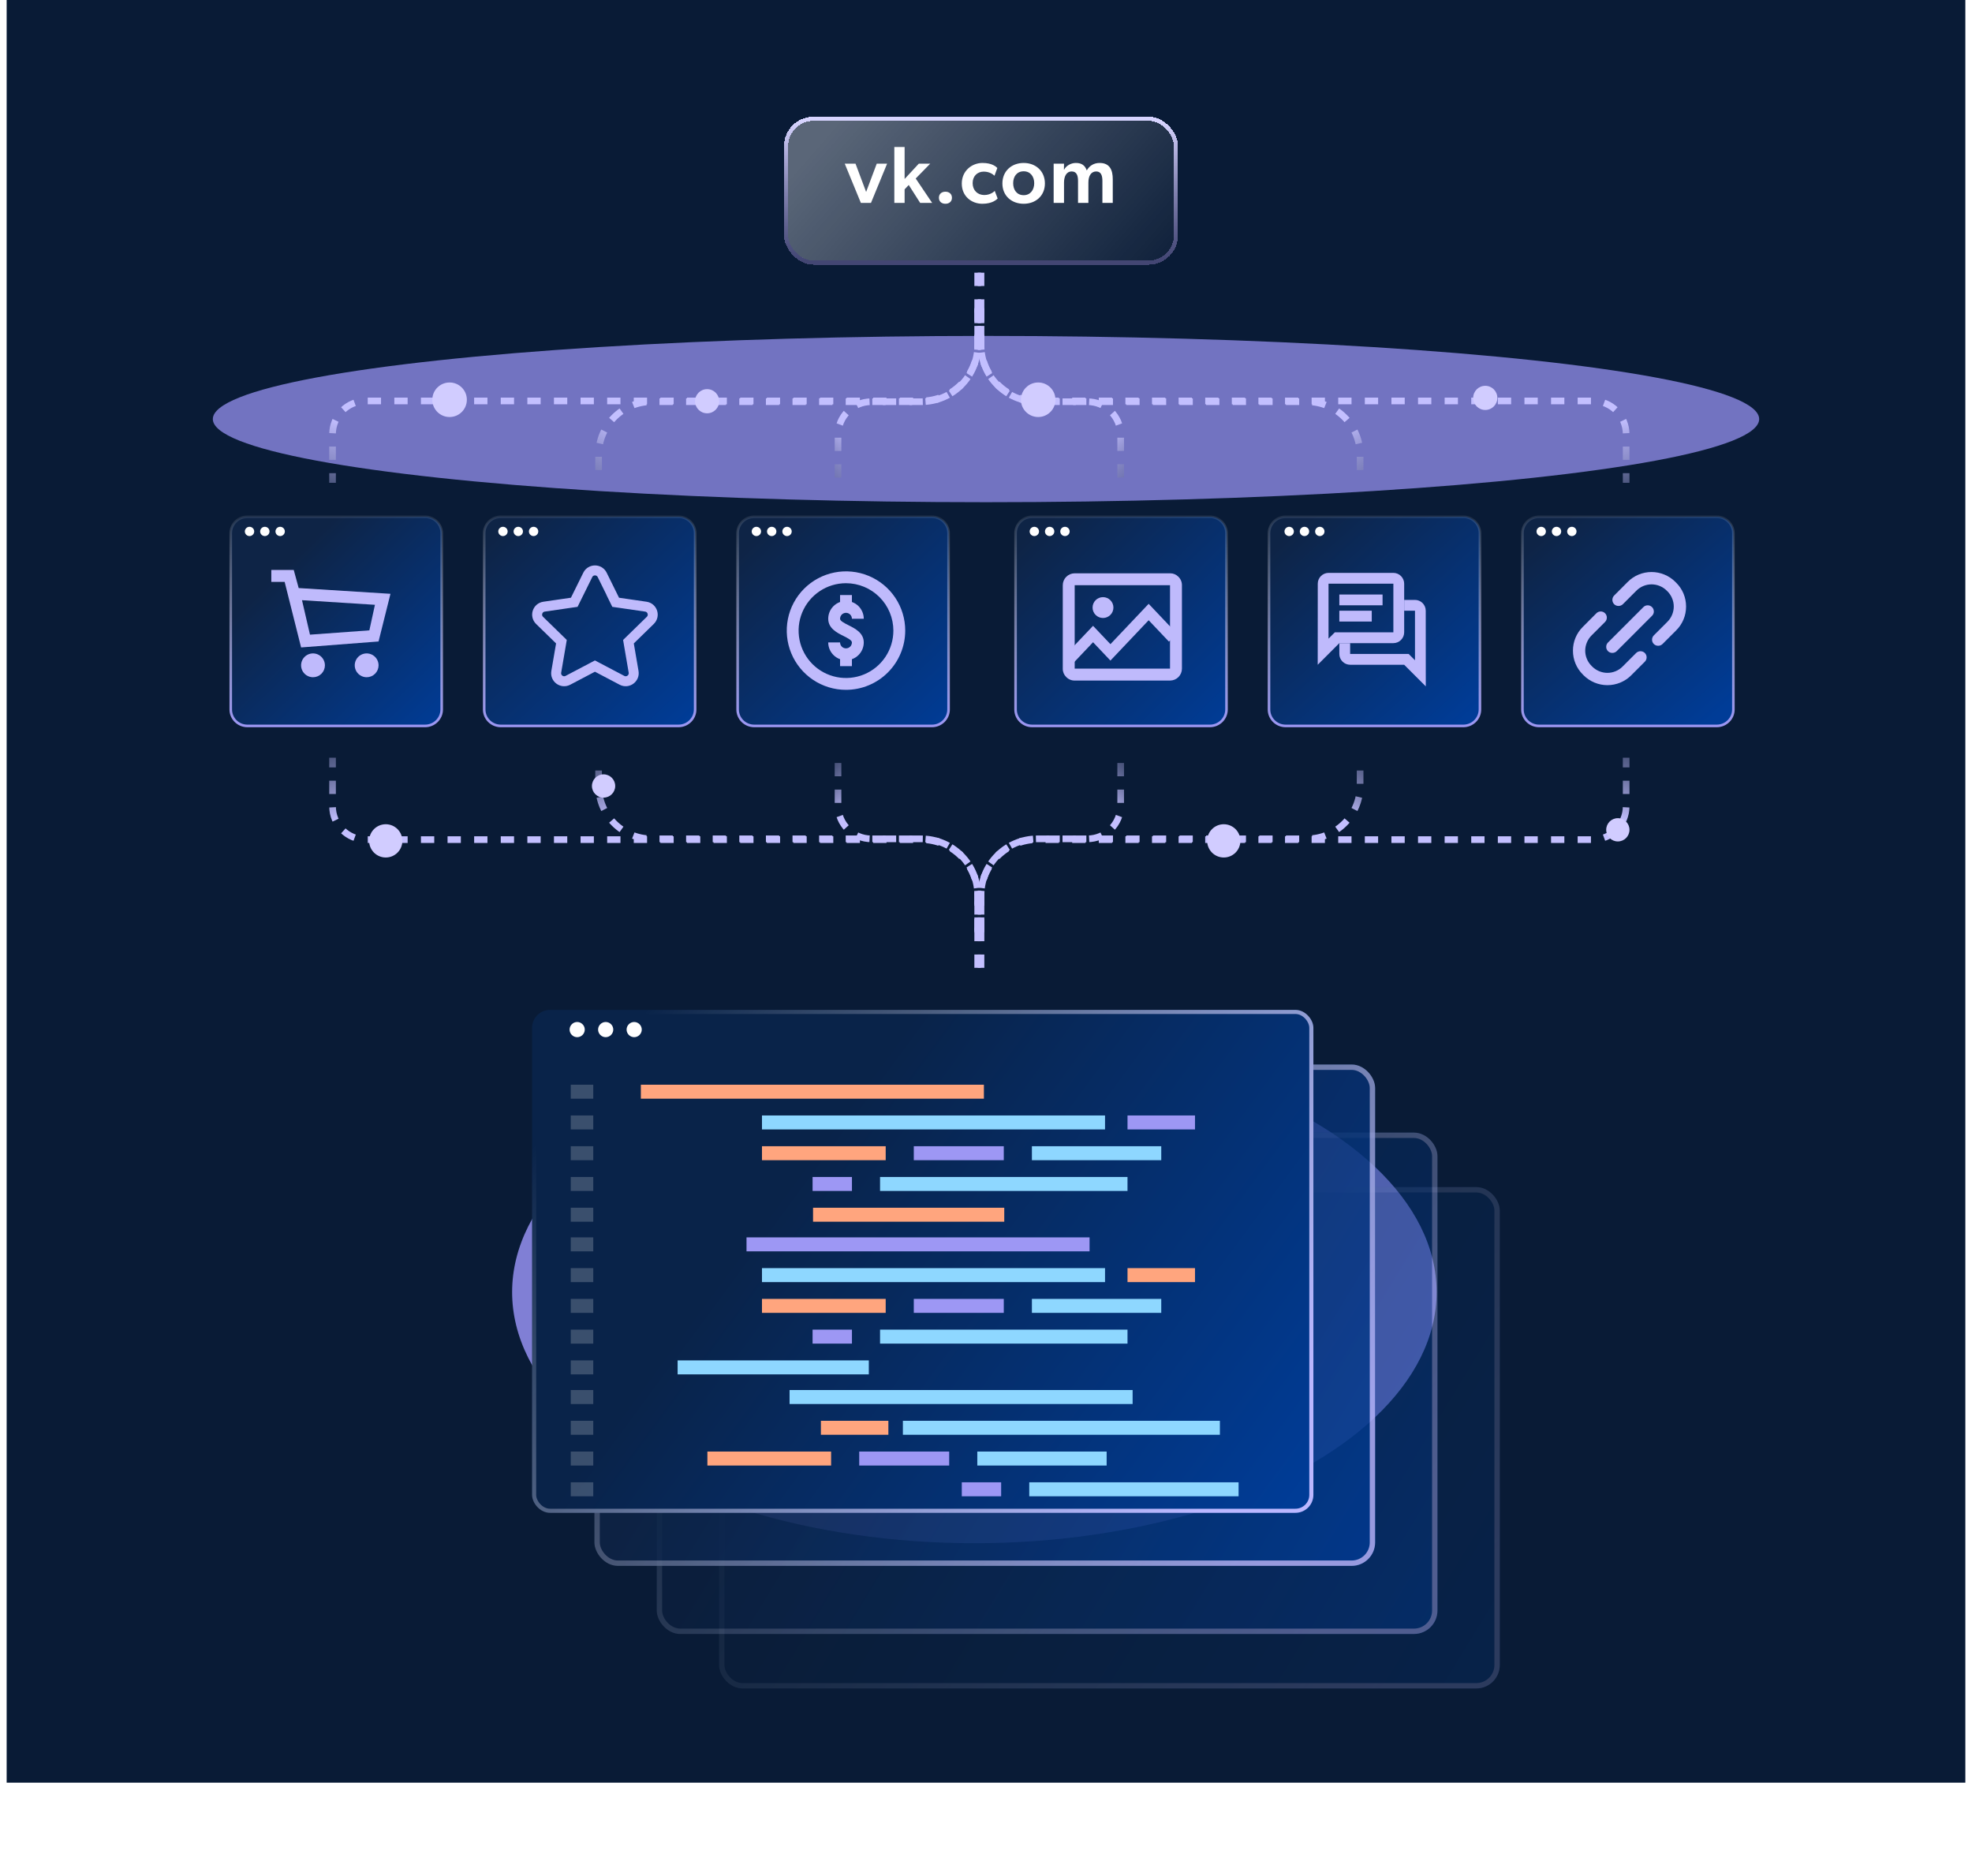 <svg width="593" height="564" viewBox="0 0 593 564" fill="none" xmlns="http://www.w3.org/2000/svg">
<rect x="2" width="589" height="536" fill="#091B36"/>
<g style="mix-blend-mode:screen" opacity="0.7" filter="url(#filter0_f_7223_27347)">
<ellipse cx="296.5" cy="126" rx="232.5" ry="25" fill="#9E98FC"/>
</g>
<path d="M74.381 155.389H127.831C130.591 155.389 132.823 157.606 132.823 160.334V213.319C132.823 216.048 130.591 218.265 127.831 218.265H74.381C71.621 218.265 69.389 216.048 69.389 213.319V160.334C69.389 157.606 71.621 155.389 74.381 155.389Z" fill="url(#paint0_linear_7223_27347)" stroke="url(#paint1_linear_7223_27347)" stroke-width="0.778"/>
<path d="M76.444 159.788C76.444 160.554 75.807 161.185 75.035 161.185C74.262 161.185 73.625 160.554 73.625 159.788C73.625 159.022 74.262 158.391 75.035 158.391C75.807 158.391 76.444 159.022 76.444 159.788Z" fill="white"/>
<path d="M81.046 159.788C81.046 160.554 80.409 161.185 79.636 161.185C78.864 161.185 78.227 160.554 78.227 159.788C78.227 159.022 78.864 158.391 79.636 158.391C80.428 158.391 81.046 159.022 81.046 159.788Z" fill="white"/>
<path d="M85.655 159.788C85.655 160.554 85.018 161.185 84.246 161.185C83.473 161.185 82.836 160.554 82.836 159.788C82.836 159.022 83.473 158.391 84.246 158.391C85.018 158.391 85.655 159.022 85.655 159.788Z" fill="white"/>
<path d="M94.122 203.626C93.414 203.626 92.721 203.415 92.132 203.022C91.542 202.628 91.083 202.068 90.812 201.414C90.541 200.759 90.47 200.038 90.608 199.343C90.746 198.648 91.088 198.01 91.589 197.509C92.09 197.007 92.728 196.666 93.423 196.528C94.118 196.39 94.839 196.461 95.494 196.732C96.148 197.003 96.708 197.462 97.102 198.052C97.496 198.641 97.706 199.334 97.706 200.042C97.706 200.993 97.328 201.904 96.656 202.576C95.984 203.248 95.073 203.626 94.122 203.626Z" fill="#BFBAFC"/>
<path d="M110.255 203.626C109.546 203.626 108.854 203.415 108.264 203.022C107.675 202.628 107.216 202.068 106.945 201.414C106.673 200.759 106.602 200.038 106.741 199.343C106.879 198.648 107.22 198.01 107.721 197.509C108.223 197.007 108.861 196.666 109.556 196.528C110.251 196.39 110.972 196.461 111.626 196.732C112.281 197.003 112.841 197.462 113.235 198.052C113.628 198.641 113.839 199.334 113.839 200.042C113.839 200.993 113.461 201.904 112.789 202.576C112.117 203.248 111.206 203.626 110.255 203.626Z" fill="#BFBAFC"/>
<path d="M90.544 194.667L85.596 174.958H81.586V171.375H88.333L89.815 176.811L117.419 178.542L113.836 192.875L90.544 194.667ZM90.813 180.462L93.214 190.825L111.071 189.53L112.748 181.847L90.813 180.462Z" fill="#BFBAFC"/>
<path d="M150.592 155.389H204.042C206.802 155.389 209.034 157.606 209.034 160.334V213.319C209.034 216.048 206.802 218.265 204.042 218.265H150.592C147.832 218.265 145.6 216.048 145.6 213.319V160.334C145.6 157.606 147.832 155.389 150.592 155.389Z" fill="url(#paint2_linear_7223_27347)" stroke="url(#paint3_linear_7223_27347)" stroke-width="0.778"/>
<g clip-path="url(#clip0_7223_27347)">
<path d="M184.773 180.38L185.123 181.09L185.903 181.2L194.213 182.41C196.193 182.7 196.983 185.13 195.553 186.53L189.543 192.39L188.983 192.94L189.113 193.72L190.533 202C190.873 203.97 188.793 205.48 187.033 204.55L179.603 200.64L178.903 200.27L178.203 200.64L170.773 204.55C169.003 205.48 166.933 203.98 167.273 202L168.693 193.72L168.823 192.94L168.263 192.39L162.253 186.53C160.823 185.13 161.613 182.7 163.593 182.41L171.903 181.2L172.683 181.09L173.033 180.38L176.753 172.85C177.633 171.06 180.203 171.06 181.083 172.85L184.803 180.38H184.773Z" stroke="#BFBAFC" stroke-width="3"/>
</g>
<path d="M152.655 159.788C152.655 160.554 152.018 161.185 151.245 161.185C150.473 161.185 149.836 160.554 149.836 159.788C149.836 159.022 150.473 158.391 151.245 158.391C152.018 158.391 152.655 159.022 152.655 159.788Z" fill="white"/>
<path d="M157.257 159.788C157.257 160.554 156.619 161.185 155.847 161.185C155.075 161.185 154.438 160.554 154.438 159.788C154.438 159.022 155.075 158.391 155.847 158.391C156.639 158.391 157.257 159.022 157.257 159.788Z" fill="white"/>
<path d="M161.866 159.788C161.866 160.554 161.229 161.185 160.456 161.185C159.684 161.185 159.047 160.554 159.047 159.788C159.047 159.022 159.684 158.391 160.456 158.391C161.229 158.391 161.866 159.022 161.866 159.788Z" fill="white"/>
<path d="M226.803 155.389H280.253C283.013 155.389 285.245 157.606 285.245 160.334V213.319C285.245 216.048 283.013 218.265 280.253 218.265H226.803C224.043 218.265 221.811 216.048 221.811 213.319V160.334C221.811 157.606 224.043 155.389 226.803 155.389Z" fill="url(#paint4_linear_7223_27347)" stroke="url(#paint5_linear_7223_27347)" stroke-width="0.778"/>
<path d="M254.398 207.416C250.875 207.416 247.432 206.371 244.502 204.414C241.573 202.457 239.29 199.675 237.942 196.42C236.594 193.165 236.241 189.584 236.928 186.128C237.616 182.673 239.312 179.499 241.803 177.008C244.294 174.517 247.468 172.821 250.923 172.133C254.379 171.446 257.96 171.799 261.215 173.147C264.47 174.495 267.252 176.778 269.209 179.707C271.166 182.637 272.211 186.081 272.211 189.604C272.206 194.326 270.327 198.854 266.988 202.193C263.648 205.532 259.121 207.411 254.398 207.416ZM254.398 175.354C251.58 175.354 248.825 176.189 246.482 177.755C244.138 179.321 242.312 181.546 241.233 184.15C240.155 186.754 239.872 189.619 240.422 192.384C240.972 195.148 242.329 197.687 244.322 199.68C246.315 201.673 248.854 203.03 251.618 203.58C254.383 204.13 257.248 203.847 259.852 202.769C262.456 201.69 264.681 199.864 266.247 197.52C267.813 195.177 268.648 192.422 268.648 189.604C268.644 185.826 267.141 182.204 264.47 179.532C261.798 176.861 258.176 175.358 254.398 175.354Z" fill="#BFBAFC"/>
<path fill-rule="evenodd" clip-rule="evenodd" d="M256.18 178.916H252.617V181.003C251.873 181.266 251.189 181.693 250.62 182.262C249.618 183.265 249.055 184.624 249.055 186.041C249.055 188.922 251.682 190.237 253.6 191.197L253.602 191.198C255.111 191.951 256.18 192.535 256.18 193.166C256.18 193.638 255.992 194.091 255.658 194.426C255.324 194.76 254.871 194.947 254.398 194.947C253.926 194.947 253.473 194.76 253.139 194.426C252.805 194.091 252.617 193.638 252.617 193.166H249.055C249.056 194.583 249.62 195.941 250.622 196.943C251.19 197.511 251.874 197.939 252.617 198.202V200.291H256.18V198.202C256.923 197.939 257.607 197.511 258.175 196.943C259.177 195.941 259.741 194.583 259.742 193.166C259.742 190.285 257.115 188.971 255.197 188.011L255.195 188.009C253.686 187.256 252.617 186.672 252.617 186.041C252.617 185.569 252.805 185.116 253.139 184.781C253.473 184.447 253.926 184.26 254.398 184.26C254.871 184.26 255.324 184.447 255.658 184.781C255.992 185.116 256.18 185.569 256.18 186.041H259.742C259.742 184.624 259.179 183.265 258.177 182.262C257.608 181.693 256.924 181.266 256.18 181.003V178.916Z" fill="#BFBAFC"/>
<path d="M228.866 159.788C228.866 160.554 228.229 161.185 227.456 161.185C226.684 161.185 226.047 160.554 226.047 159.788C226.047 159.022 226.684 158.391 227.456 158.391C228.229 158.391 228.866 159.022 228.866 159.788Z" fill="white"/>
<path d="M233.468 159.788C233.468 160.554 232.83 161.185 232.058 161.185C231.286 161.185 230.648 160.554 230.648 159.788C230.648 159.022 231.286 158.391 232.058 158.391C232.85 158.391 233.468 159.022 233.468 159.788Z" fill="white"/>
<path d="M238.077 159.788C238.077 160.554 237.44 161.185 236.667 161.185C235.895 161.185 235.258 160.554 235.258 159.788C235.258 159.022 235.895 158.391 236.667 158.391C237.44 158.391 238.077 159.022 238.077 159.788Z" fill="white"/>
<path d="M310.381 155.389H363.831C366.591 155.389 368.823 157.606 368.823 160.334V213.319C368.823 216.048 366.591 218.265 363.831 218.265H310.381C307.621 218.265 305.389 216.048 305.389 213.319V160.334C305.389 157.606 307.621 155.389 310.381 155.389Z" fill="url(#paint6_linear_7223_27347)" stroke="url(#paint7_linear_7223_27347)" stroke-width="0.778"/>
<path d="M312.444 159.788C312.444 160.554 311.807 161.185 311.035 161.185C310.262 161.185 309.625 160.554 309.625 159.788C309.625 159.022 310.262 158.391 311.035 158.391C311.807 158.391 312.444 159.022 312.444 159.788Z" fill="white"/>
<path d="M317.046 159.788C317.046 160.554 316.408 161.185 315.636 161.185C314.864 161.185 314.227 160.554 314.227 159.788C314.227 159.022 314.864 158.391 315.636 158.391C316.428 158.391 317.046 159.022 317.046 159.788Z" fill="white"/>
<path d="M321.655 159.788C321.655 160.554 321.018 161.185 320.246 161.185C319.473 161.185 318.836 160.554 318.836 159.788C318.836 159.022 319.473 158.391 320.246 158.391C321.018 158.391 321.655 159.022 321.655 159.788Z" fill="white"/>
<path d="M351.89 172.375C352.353 172.372 352.812 172.464 353.238 172.645C353.664 172.826 354.049 173.092 354.37 173.427C354.71 173.76 354.979 174.159 355.159 174.6C355.34 175.041 355.428 175.514 355.419 175.991V201.094C355.406 202.026 355.03 202.916 354.371 203.575C353.712 204.235 352.822 204.611 351.89 204.625H323.2C322.723 204.635 322.25 204.546 321.809 204.365C321.368 204.184 320.969 203.915 320.636 203.573C320.301 203.254 320.035 202.869 319.854 202.442C319.673 202.016 319.582 201.557 319.586 201.094V175.993C319.582 175.523 319.67 175.056 319.846 174.62C320.023 174.183 320.283 173.786 320.613 173.45C320.943 173.114 321.335 172.847 321.768 172.663C322.201 172.479 322.667 172.382 323.137 172.378H351.893L351.89 172.375ZM351.836 201.042V175.958H323.169V201.042H351.836Z" fill="#BFBAFC"/>
<path d="M321.375 198.353L328.691 190.635L333.917 196.148L345.413 184.02L352.729 191.737" stroke="#BFBAFC" stroke-width="3.395"/>
<circle cx="331.682" cy="182.678" r="3.135" fill="#BFBAFC"/>
<path d="M386.592 155.389H440.042C442.802 155.389 445.034 157.606 445.034 160.334V213.319C445.034 216.048 442.802 218.265 440.042 218.265H386.592C383.832 218.265 381.6 216.048 381.6 213.319V160.334C381.6 157.606 383.832 155.389 386.592 155.389Z" fill="url(#paint8_linear_7223_27347)" stroke="url(#paint9_linear_7223_27347)" stroke-width="0.778"/>
<path d="M419 172.25H399.5C398.641 172.254 397.818 172.599 397.212 173.208C396.606 173.817 396.266 174.641 396.266 175.5L396.25 199.875L402.75 193.375H419C419.861 193.372 420.686 193.029 421.295 192.42C421.904 191.811 422.247 190.986 422.25 190.125V175.5C422.247 174.639 421.904 173.814 421.295 173.205C420.686 172.596 419.861 172.253 419 172.25ZM419 190.125H401.401L400.442 191.084L399.5 192.026V175.5H419V190.125ZM402.75 178.75H415.75V182H402.75V178.75ZM402.75 183.625H412.5V186.875H402.75V183.625Z" fill="#BFBAFC"/>
<path d="M428.734 183.625C428.734 182.766 428.394 181.942 427.788 181.333C427.182 180.724 426.359 180.379 425.5 180.375H422.25V183.625H425.5V198.525L424.557 197.583L423.599 196.624H406V193.374H402.75V196.624C402.753 197.485 403.096 198.31 403.705 198.919C404.314 199.528 405.139 199.872 406 199.874H422.25L428.75 206.374L428.734 183.625Z" fill="#BFBAFC"/>
<path d="M389.077 159.788C389.077 160.554 388.44 161.185 387.667 161.185C386.895 161.185 386.258 160.554 386.258 159.788C386.258 159.022 386.895 158.391 387.667 158.391C388.44 158.391 389.077 159.022 389.077 159.788Z" fill="white"/>
<path d="M393.679 159.788C393.679 160.554 393.041 161.185 392.269 161.185C391.497 161.185 390.859 160.554 390.859 159.788C390.859 159.022 391.497 158.391 392.269 158.391C393.061 158.391 393.679 159.022 393.679 159.788Z" fill="white"/>
<path d="M398.288 159.788C398.288 160.554 397.651 161.185 396.878 161.185C396.106 161.185 395.469 160.554 395.469 159.788C395.469 159.022 396.106 158.391 396.878 158.391C397.651 158.391 398.288 159.022 398.288 159.788Z" fill="white"/>
<path d="M462.803 155.389H516.253C519.013 155.389 521.245 157.606 521.245 160.334V213.319C521.245 216.048 519.013 218.265 516.253 218.265H462.803C460.043 218.265 457.811 216.048 457.811 213.319V160.334C457.811 157.606 460.043 155.389 462.803 155.389Z" fill="url(#paint10_linear_7223_27347)" stroke="url(#paint11_linear_7223_27347)" stroke-width="0.778"/>
<g clip-path="url(#clip1_7223_27347)">
<path d="M480.05 184.39L475.97 188.48C474.05 190.39 473 192.93 473 195.64C473 198.35 474.05 200.89 475.97 202.8C476.05 202.88 476.12 202.95 476.19 203.03C478.08 204.93 480.69 206.01 483.36 206.01C486.03 206.01 488.62 204.96 490.53 203.04L494.62 198.95C495.34 198.23 495.34 197.06 494.62 196.34C493.9 195.62 492.73 195.63 492 196.34L487.91 200.43C486.72 201.63 485.06 202.31 483.36 202.31C481.66 202.31 480.01 201.62 478.81 200.43L478.57 200.19C477.37 198.99 476.69 197.33 476.69 195.64C476.69 193.95 477.38 192.29 478.57 191.09L482.66 187C483.37 186.28 483.37 185.11 482.66 184.39C481.94 183.67 480.77 183.67 480.04 184.39H480.05Z" fill="#BFBAFC"/>
<path d="M497.32 183.84C497.32 183.35 497.13 182.88 496.78 182.54C496.43 182.19 495.97 182 495.48 182C494.99 182 494.52 182.19 494.18 182.54L483.54 193.18C483.19 193.53 483 193.99 483 194.49C483 194.99 483.19 195.45 483.54 195.79C484.23 196.49 485.45 196.49 486.15 195.79L496.79 185.14C497.14 184.79 497.33 184.33 497.33 183.83L497.32 183.84Z" fill="#BFBAFC"/>
<path d="M504.029 175.2C503.949 175.12 503.879 175.05 503.809 174.97C501.919 173.07 499.309 171.99 496.639 171.99C493.969 171.99 491.379 173.04 489.479 174.96L485.399 179.05C485.049 179.4 484.859 179.86 484.859 180.36C484.859 180.86 485.049 181.32 485.399 181.67C486.089 182.37 487.309 182.37 488.009 181.67L492.099 177.58C493.289 176.38 494.949 175.7 496.649 175.7C498.349 175.7 499.999 176.39 501.199 177.58L501.439 177.82C502.639 179.02 503.319 180.68 503.319 182.37C503.319 184.06 502.629 185.72 501.439 186.92L497.329 191.03C496.979 191.38 496.789 191.84 496.789 192.34C496.789 192.84 496.979 193.3 497.329 193.64C498.029 194.34 499.239 194.34 499.939 193.64L504.049 189.53C505.969 187.62 507.019 185.08 507.019 182.37C507.019 179.66 505.969 177.12 504.049 175.21L504.029 175.2Z" fill="#BFBAFC"/>
</g>
<path d="M464.866 159.788C464.866 160.554 464.229 161.185 463.456 161.185C462.684 161.185 462.047 160.554 462.047 159.788C462.047 159.022 462.684 158.391 463.456 158.391C464.229 158.391 464.866 159.022 464.866 159.788Z" fill="white"/>
<path d="M469.468 159.788C469.468 160.554 468.83 161.185 468.058 161.185C467.286 161.185 466.648 160.554 466.648 159.788C466.648 159.022 467.286 158.391 468.058 158.391C468.85 158.391 469.468 159.022 469.468 159.788Z" fill="white"/>
<path d="M474.077 159.788C474.077 160.554 473.44 161.185 472.667 161.185C471.895 161.185 471.258 160.554 471.258 159.788C471.258 159.022 471.895 158.391 472.667 158.391C473.44 158.391 474.077 159.022 474.077 159.788Z" fill="white"/>
<g style="mix-blend-mode:screen" opacity="0.8" filter="url(#filter1_f_7223_27347)">
<ellipse cx="293" cy="388.5" rx="139" ry="75.5" fill="#9E98FC"/>
</g>
<path d="M295 280.326L295 269.448C295 260.059 302.611 252.448 312 252.448L479 252.448C484.523 252.448 489 247.971 489 242.448L489 227.826" stroke="url(#paint12_linear_7223_27347)" stroke-width="2" stroke-dasharray="4 4"/>
<path d="M295 279.826L295 269.214C295 259.825 302.611 252.214 312 252.214L393 252.214C401.837 252.214 409 245.05 409 236.214L409 227.826" stroke="url(#paint13_linear_7223_27347)" stroke-width="2" stroke-dasharray="4 4"/>
<path d="M295 291L295 269.214C295 259.825 302.611 252.214 312 252.214L327 252.214C332.523 252.214 337 247.737 337 242.214L337 227.826" stroke="url(#paint14_linear_7223_27347)" stroke-width="2" stroke-dasharray="4 4"/>
<path d="M294 92.674L294 103.552C294 112.941 286.389 120.552 277 120.552L110 120.552C104.477 120.552 100 125.029 100 130.552L100 145.174" stroke="url(#paint15_linear_7223_27347)" stroke-width="2" stroke-dasharray="4 4"/>
<path d="M294 93.174L294 103.786C294 113.175 286.389 120.786 277 120.786L196 120.786C187.163 120.786 180 127.95 180 136.786L180 145.174" stroke="url(#paint16_linear_7223_27347)" stroke-width="2" stroke-dasharray="4 4"/>
<path d="M294 82L294 103.786C294 113.175 286.389 120.786 277 120.786L262 120.786C256.477 120.786 252 125.263 252 130.786L252 145.174" stroke="url(#paint17_linear_7223_27347)" stroke-width="2" stroke-dasharray="4 4"/>
<path d="M294 280.326L294 269.448C294 260.059 286.389 252.448 277 252.448L110 252.448C104.477 252.448 100 247.971 100 242.448L100 227.826" stroke="url(#paint18_linear_7223_27347)" stroke-width="2" stroke-dasharray="4 4"/>
<path d="M294 279.826L294 269.214C294 259.825 286.389 252.214 277 252.214L196 252.214C187.163 252.214 180 245.05 180 236.214L180 227.826" stroke="url(#paint19_linear_7223_27347)" stroke-width="2" stroke-dasharray="4 4"/>
<path d="M294 291L294 269.214C294 259.825 286.389 252.214 277 252.214L262 252.214C256.477 252.214 252 247.737 252 242.214L252 227.826" stroke="url(#paint20_linear_7223_27347)" stroke-width="2" stroke-dasharray="4 4"/>
<path d="M295 92.674L295 103.552C295 112.941 302.611 120.552 312 120.552L479 120.552C484.523 120.552 489 125.029 489 130.552L489 145.174" stroke="url(#paint21_linear_7223_27347)" stroke-width="2" stroke-dasharray="4 4"/>
<path d="M295 93.174L295 103.786C295 113.175 302.611 120.786 312 120.786L393 120.786C401.837 120.786 409 127.95 409 136.786L409 145.174" stroke="url(#paint22_linear_7223_27347)" stroke-width="2" stroke-dasharray="4 4"/>
<path d="M295 82L295 103.786C295 113.175 302.611 120.786 312 120.786L327 120.786C332.523 120.786 337 125.263 337 130.786L337 145.174" stroke="url(#paint23_linear_7223_27347)" stroke-width="2" stroke-dasharray="4 4"/>
<g filter="url(#filter2_dd_7223_27347)">
<ellipse cx="5" cy="5" rx="5" ry="5" transform="matrix(1 8.74228e-08 8.74228e-08 -1 363 257.826)" fill="#D1CCFF"/>
</g>
<g filter="url(#filter3_dd_7223_27347)">
<ellipse cx="3.5" cy="3.5" rx="3.5" ry="3.5" transform="matrix(1 8.74228e-08 8.74228e-08 -1 178 239.826)" fill="#D1CCFF"/>
</g>
<g filter="url(#filter4_dd_7223_27347)">
<ellipse cx="5" cy="5" rx="5" ry="5" transform="matrix(1 8.74228e-08 8.74228e-08 -1 111 257.826)" fill="#D1CCFF"/>
</g>
<g filter="url(#filter5_dd_7223_27347)">
<ellipse cx="3.5" cy="3.5" rx="3.5" ry="3.5" transform="matrix(1 8.74228e-08 8.74228e-08 -1 483 253)" fill="#D1CCFF"/>
</g>
<g filter="url(#filter6_bd_7223_27347)">
<rect x="237" y="33" width="116" height="42" rx="7.636" fill="url(#paint24_linear_7223_27347)" shape-rendering="crispEdges"/>
<rect x="236.375" y="32.375" width="117.251" height="43.251" rx="8.262" stroke="url(#paint25_linear_7223_27347)" stroke-width="1.251" shape-rendering="crispEdges"/>
</g>
<path d="M254.024 49.215H257.263L260.453 57.713L263.642 49.215H266.759L261.914 61H258.87L254.024 49.215ZM273.268 55.619L272.026 56.934V61H268.934V44.199H272.026V53.817L276.288 49.215H279.721L275.362 53.671L280.305 61H276.702L273.268 55.619ZM284.312 61.268C283.143 61.268 282.34 60.586 282.34 59.466C282.34 58.322 283.143 57.64 284.312 57.64C285.432 57.64 286.26 58.322 286.26 59.466C286.26 60.586 285.432 61.268 284.312 61.268ZM299.128 57.396L300.005 59.685C299.761 59.904 298.544 61.268 295.403 61.268C292.189 61.268 289.218 59.052 289.218 55.205C289.218 51.333 292.286 48.996 295.451 48.996C298.422 48.996 299.591 50.189 299.907 50.505L299.055 52.843C298.69 52.502 297.643 51.601 295.817 51.601C293.966 51.601 292.481 52.892 292.481 55.059C292.481 57.226 293.966 58.638 295.987 58.638C298.008 58.638 299.128 57.396 299.128 57.396ZM307.834 61.268C304.206 61.268 301.43 58.882 301.43 55.156C301.43 51.431 304.206 48.996 307.834 48.996C311.438 48.996 314.214 51.431 314.214 55.156C314.214 58.882 311.438 61.268 307.834 61.268ZM311 55.083C311 53.062 309.831 51.504 307.834 51.504C305.789 51.504 304.669 53.062 304.669 55.083C304.669 57.104 305.789 58.687 307.834 58.687C309.831 58.687 311 57.104 311 55.083ZM331.502 54.401C331.502 52.965 331.185 51.552 329.651 51.552C328.093 51.552 327.29 52.892 327.29 54.913V61H324.173V54.377C324.173 52.77 323.759 51.552 322.274 51.552C320.666 51.552 319.96 53.062 319.96 54.913V61H316.844V49.215H319.96L319.936 50.992H320.009C320.545 49.897 321.981 48.996 323.515 48.996C325.22 48.996 326.243 49.678 326.803 51.236C327.63 49.799 328.97 48.996 330.674 48.996C333.767 48.996 334.619 51.187 334.619 53.89V61H331.502V54.401Z" fill="white"/>
<g filter="url(#filter7_dd_7223_27347)">
<ellipse cx="5.194" cy="5.194" rx="5.194" ry="5.194" transform="matrix(1 8.74228e-08 8.74228e-08 -1 307 125.387)" fill="#D1CCFF"/>
</g>
<g filter="url(#filter8_dd_7223_27347)">
<ellipse cx="3.635" cy="3.635" rx="3.635" ry="3.635" transform="matrix(1 8.74228e-08 8.74228e-08 -1 209 124.271)" fill="#D1CCFF"/>
</g>
<g filter="url(#filter9_dd_7223_27347)">
<ellipse cx="5.194" cy="5.194" rx="5.194" ry="5.194" transform="matrix(1 8.74228e-08 8.74228e-08 -1 130 125.387)" fill="#D1CCFF"/>
</g>
<g filter="url(#filter10_dd_7223_27347)">
<ellipse cx="3.635" cy="3.635" rx="3.635" ry="3.635" transform="matrix(1 8.74228e-08 8.74228e-08 -1 443 123.271)" fill="#D1CCFF"/>
</g>
<g opacity="0.2">
<g filter="url(#filter11_bd_7223_27347)">
<rect x="216.234" y="350.85" width="234.763" height="150.742" rx="7.051" fill="url(#paint26_linear_7223_27347)"/>
<rect x="217.041" y="351.656" width="233.149" height="149.129" rx="6.244" stroke="url(#paint27_linear_7223_27347)" stroke-width="1.614"/>
</g>
</g>
<g opacity="0.4">
<g filter="url(#filter12_bd_7223_27347)">
<rect x="197.492" y="334.471" width="234.763" height="150.742" rx="7.051" fill="url(#paint28_linear_7223_27347)"/>
<rect x="198.299" y="335.277" width="233.149" height="149.129" rx="6.244" stroke="url(#paint29_linear_7223_27347)" stroke-width="1.614"/>
</g>
</g>
<g opacity="0.8">
<g filter="url(#filter13_bd_7223_27347)">
<rect x="178.75" y="313.996" width="234.763" height="150.742" rx="7.051" fill="url(#paint30_linear_7223_27347)"/>
<rect x="179.557" y="314.803" width="233.149" height="149.129" rx="6.244" stroke="url(#paint31_linear_7223_27347)" stroke-width="1.614"/>
</g>
</g>
<g filter="url(#filter14_bd_7223_27347)">
<rect x="160" y="299" width="234.947" height="151.216" rx="5.393" fill="url(#paint32_linear_7223_27347)"/>
<rect x="160.617" y="299.617" width="233.713" height="149.982" rx="4.776" stroke="url(#paint33_linear_7223_27347)" stroke-width="1.234"/>
</g>
<path d="M175.845 309.57C175.845 310.82 174.814 311.852 173.563 311.852C172.313 311.852 171.281 310.82 171.281 309.57C171.281 308.319 172.313 307.287 173.563 307.287C174.814 307.287 175.845 308.319 175.845 309.57Z" fill="white"/>
<path d="M184.416 309.57C184.416 310.82 183.384 311.852 182.134 311.852C180.883 311.852 179.852 310.82 179.852 309.57C179.852 308.319 180.883 307.287 182.134 307.287C183.415 307.287 184.416 308.319 184.416 309.57Z" fill="white"/>
<path d="M192.986 309.57C192.986 310.82 191.954 311.852 190.704 311.852C189.453 311.852 188.422 310.82 188.422 309.57C188.422 308.319 189.453 307.287 190.704 307.287C191.954 307.287 192.986 308.319 192.986 309.57Z" fill="white"/>
<path d="M295.87 326.141H192.711V330.344H295.87V326.141Z" fill="#FFA57E"/>
<path d="M340.589 417.945H237.43V422.149H340.589V417.945Z" fill="#8ED7FF"/>
<path d="M178.397 326.141H171.633V330.344H178.397V326.141Z" fill="white" fill-opacity="0.2"/>
<path d="M178.397 417.945H171.633V422.149H178.397V417.945Z" fill="white" fill-opacity="0.2"/>
<path d="M332.292 335.389H229.133V339.592H332.292V335.389Z" fill="#8ED7FF"/>
<path d="M366.833 427.193H271.508V431.397H366.833V427.193Z" fill="#8ED7FF"/>
<path d="M359.348 335.389H339.055V339.592H359.348V335.389Z" fill="#9D97F4"/>
<path d="M267.145 427.193H246.852V431.397H267.145V427.193Z" fill="#FFA57E"/>
<path d="M266.338 344.637H229.133V348.84H266.338V344.637Z" fill="#FFA57E"/>
<path d="M249.924 436.441H212.719V440.645H249.924V436.441Z" fill="#FFA57E"/>
<path d="M301.847 344.637H274.789V348.84H301.847V344.637Z" fill="#9D97F4"/>
<path d="M285.433 436.441H258.375V440.645H285.433V436.441Z" fill="#9D97F4"/>
<path d="M349.201 344.637H310.305V348.84H349.201V344.637Z" fill="#8ED7FF"/>
<path d="M332.779 436.441H293.883V440.645H332.779V436.441Z" fill="#8ED7FF"/>
<path d="M339.051 353.885H264.641V358.088H339.051V353.885Z" fill="#8ED7FF"/>
<path d="M372.454 445.688H309.508V449.891H372.454V445.688Z" fill="#8ED7FF"/>
<path d="M256.19 353.885H244.352V358.088H256.19V353.885Z" fill="#9D97F4"/>
<path d="M301.057 445.688H289.219V449.891H301.057V445.688Z" fill="#9D97F4"/>
<path d="M301.991 363.133H244.492V367.336H301.991V363.133Z" fill="#FFA57E"/>
<path d="M178.397 335.389H171.633V339.592H178.397V335.389Z" fill="white" fill-opacity="0.2"/>
<path d="M178.397 427.193H171.633V431.397H178.397V427.193Z" fill="white" fill-opacity="0.2"/>
<path d="M178.397 344.637H171.633V348.84H178.397V344.637Z" fill="white" fill-opacity="0.2"/>
<path d="M178.397 436.441H171.633V440.645H178.397V436.441Z" fill="white" fill-opacity="0.2"/>
<path d="M178.397 353.885H171.633V358.088H178.397V353.885Z" fill="white" fill-opacity="0.2"/>
<path d="M178.397 445.688H171.633V449.891H178.397V445.688Z" fill="white" fill-opacity="0.2"/>
<path d="M178.397 363.131H171.633V367.334H178.397V363.131Z" fill="white" fill-opacity="0.2"/>
<path d="M327.644 372.043H224.484V376.246H327.644V372.043Z" fill="#9D97F4"/>
<path d="M178.397 372.043H171.633V376.246H178.397V372.043Z" fill="white" fill-opacity="0.2"/>
<path d="M332.292 381.291H229.133V385.494H332.292V381.291Z" fill="#8ED7FF"/>
<path d="M359.348 381.291H339.055V385.494H359.348V381.291Z" fill="#FFA57E"/>
<path d="M266.338 390.539H229.133V394.743H266.338V390.539Z" fill="#FFA57E"/>
<path d="M301.847 390.539H274.789V394.743H301.847V390.539Z" fill="#9D97F4"/>
<path d="M349.201 390.539H310.305V394.743H349.201V390.539Z" fill="#8ED7FF"/>
<path d="M339.051 399.785H264.641V403.989H339.051V399.785Z" fill="#8ED7FF"/>
<path d="M256.19 399.785H244.352V403.989H256.19V399.785Z" fill="#9D97F4"/>
<path d="M261.264 409.033H203.766V413.237H261.264V409.033Z" fill="#8ED7FF"/>
<path d="M178.397 381.291H171.633V385.494H178.397V381.291Z" fill="white" fill-opacity="0.2"/>
<path d="M178.397 390.539H171.633V394.743H178.397V390.539Z" fill="white" fill-opacity="0.2"/>
<path d="M178.397 399.787H171.633V403.991H178.397V399.787Z" fill="white" fill-opacity="0.2"/>
<path d="M178.397 409.035H171.633V413.239H178.397V409.035Z" fill="white" fill-opacity="0.2"/>
<defs>
<filter id="filter0_f_7223_27347" x="0" y="37" width="593" height="178" filterUnits="userSpaceOnUse" color-interpolation-filters="sRGB">
<feFlood flood-opacity="0" result="BackgroundImageFix"/>
<feBlend mode="normal" in="SourceGraphic" in2="BackgroundImageFix" result="shape"/>
<feGaussianBlur stdDeviation="32" result="effect1_foregroundBlur_7223_27347"/>
</filter>
<filter id="filter1_f_7223_27347" x="54" y="213" width="478" height="351" filterUnits="userSpaceOnUse" color-interpolation-filters="sRGB">
<feFlood flood-opacity="0" result="BackgroundImageFix"/>
<feBlend mode="normal" in="SourceGraphic" in2="BackgroundImageFix" result="shape"/>
<feGaussianBlur stdDeviation="50" result="effect1_foregroundBlur_7223_27347"/>
</filter>
<filter id="filter2_dd_7223_27347" x="347.479" y="232.305" width="41.042" height="41.042" filterUnits="userSpaceOnUse" color-interpolation-filters="sRGB">
<feFlood flood-opacity="0" result="BackgroundImageFix"/>
<feColorMatrix in="SourceAlpha" type="matrix" values="0 0 0 0 0 0 0 0 0 0 0 0 0 0 0 0 0 0 127 0" result="hardAlpha"/>
<feOffset/>
<feGaussianBlur stdDeviation="3.104"/>
<feColorMatrix type="matrix" values="0 0 0 0 0.855 0 0 0 0 0.847 0 0 0 0 1 0 0 0 1 0"/>
<feBlend mode="normal" in2="BackgroundImageFix" result="effect1_dropShadow_7223_27347"/>
<feColorMatrix in="SourceAlpha" type="matrix" values="0 0 0 0 0 0 0 0 0 0 0 0 0 0 0 0 0 0 127 0" result="hardAlpha"/>
<feOffset/>
<feGaussianBlur stdDeviation="7.76"/>
<feColorMatrix type="matrix" values="0 0 0 0 0.855 0 0 0 0 0.847 0 0 0 0 1 0 0 0 1 0"/>
<feBlend mode="normal" in2="effect1_dropShadow_7223_27347" result="effect2_dropShadow_7223_27347"/>
<feBlend mode="normal" in="SourceGraphic" in2="effect2_dropShadow_7223_27347" result="shape"/>
</filter>
<filter id="filter3_dd_7223_27347" x="162.479" y="217.305" width="38.042" height="38.042" filterUnits="userSpaceOnUse" color-interpolation-filters="sRGB">
<feFlood flood-opacity="0" result="BackgroundImageFix"/>
<feColorMatrix in="SourceAlpha" type="matrix" values="0 0 0 0 0 0 0 0 0 0 0 0 0 0 0 0 0 0 127 0" result="hardAlpha"/>
<feOffset/>
<feGaussianBlur stdDeviation="3.104"/>
<feColorMatrix type="matrix" values="0 0 0 0 0.855 0 0 0 0 0.847 0 0 0 0 1 0 0 0 1 0"/>
<feBlend mode="normal" in2="BackgroundImageFix" result="effect1_dropShadow_7223_27347"/>
<feColorMatrix in="SourceAlpha" type="matrix" values="0 0 0 0 0 0 0 0 0 0 0 0 0 0 0 0 0 0 127 0" result="hardAlpha"/>
<feOffset/>
<feGaussianBlur stdDeviation="7.76"/>
<feColorMatrix type="matrix" values="0 0 0 0 0.855 0 0 0 0 0.847 0 0 0 0 1 0 0 0 1 0"/>
<feBlend mode="normal" in2="effect1_dropShadow_7223_27347" result="effect2_dropShadow_7223_27347"/>
<feBlend mode="normal" in="SourceGraphic" in2="effect2_dropShadow_7223_27347" result="shape"/>
</filter>
<filter id="filter4_dd_7223_27347" x="95.479" y="232.305" width="41.042" height="41.042" filterUnits="userSpaceOnUse" color-interpolation-filters="sRGB">
<feFlood flood-opacity="0" result="BackgroundImageFix"/>
<feColorMatrix in="SourceAlpha" type="matrix" values="0 0 0 0 0 0 0 0 0 0 0 0 0 0 0 0 0 0 127 0" result="hardAlpha"/>
<feOffset/>
<feGaussianBlur stdDeviation="3.104"/>
<feColorMatrix type="matrix" values="0 0 0 0 0.855 0 0 0 0 0.847 0 0 0 0 1 0 0 0 1 0"/>
<feBlend mode="normal" in2="BackgroundImageFix" result="effect1_dropShadow_7223_27347"/>
<feColorMatrix in="SourceAlpha" type="matrix" values="0 0 0 0 0 0 0 0 0 0 0 0 0 0 0 0 0 0 127 0" result="hardAlpha"/>
<feOffset/>
<feGaussianBlur stdDeviation="7.76"/>
<feColorMatrix type="matrix" values="0 0 0 0 0.855 0 0 0 0 0.847 0 0 0 0 1 0 0 0 1 0"/>
<feBlend mode="normal" in2="effect1_dropShadow_7223_27347" result="effect2_dropShadow_7223_27347"/>
<feBlend mode="normal" in="SourceGraphic" in2="effect2_dropShadow_7223_27347" result="shape"/>
</filter>
<filter id="filter5_dd_7223_27347" x="467.479" y="230.479" width="38.042" height="38.042" filterUnits="userSpaceOnUse" color-interpolation-filters="sRGB">
<feFlood flood-opacity="0" result="BackgroundImageFix"/>
<feColorMatrix in="SourceAlpha" type="matrix" values="0 0 0 0 0 0 0 0 0 0 0 0 0 0 0 0 0 0 127 0" result="hardAlpha"/>
<feOffset/>
<feGaussianBlur stdDeviation="3.104"/>
<feColorMatrix type="matrix" values="0 0 0 0 0.855 0 0 0 0 0.847 0 0 0 0 1 0 0 0 1 0"/>
<feBlend mode="normal" in2="BackgroundImageFix" result="effect1_dropShadow_7223_27347"/>
<feColorMatrix in="SourceAlpha" type="matrix" values="0 0 0 0 0 0 0 0 0 0 0 0 0 0 0 0 0 0 127 0" result="hardAlpha"/>
<feOffset/>
<feGaussianBlur stdDeviation="7.76"/>
<feColorMatrix type="matrix" values="0 0 0 0 0.855 0 0 0 0 0.847 0 0 0 0 1 0 0 0 1 0"/>
<feBlend mode="normal" in2="effect1_dropShadow_7223_27347" result="effect2_dropShadow_7223_27347"/>
<feBlend mode="normal" in="SourceGraphic" in2="effect2_dropShadow_7223_27347" result="shape"/>
</filter>
<filter id="filter6_bd_7223_27347" x="232.415" y="28.415" width="125.17" height="54.504" filterUnits="userSpaceOnUse" color-interpolation-filters="sRGB">
<feFlood flood-opacity="0" result="BackgroundImageFix"/>
<feGaussianBlur in="BackgroundImageFix" stdDeviation="1.667"/>
<feComposite in2="SourceAlpha" operator="in" result="effect1_backgroundBlur_7223_27347"/>
<feColorMatrix in="SourceAlpha" type="matrix" values="0 0 0 0 0 0 0 0 0 0 0 0 0 0 0 0 0 0 127 0" result="hardAlpha"/>
<feOffset dy="3.335"/>
<feGaussianBlur stdDeviation="1.667"/>
<feComposite in2="hardAlpha" operator="out"/>
<feColorMatrix type="matrix" values="0 0 0 0 0 0 0 0 0 0 0 0 0 0 0 0 0 0 0.25 0"/>
<feBlend mode="normal" in2="effect1_backgroundBlur_7223_27347" result="effect2_dropShadow_7223_27347"/>
<feBlend mode="normal" in="SourceGraphic" in2="effect2_dropShadow_7223_27347" result="shape"/>
</filter>
<filter id="filter7_dd_7223_27347" x="290.878" y="98.878" width="42.634" height="42.63" filterUnits="userSpaceOnUse" color-interpolation-filters="sRGB">
<feFlood flood-opacity="0" result="BackgroundImageFix"/>
<feColorMatrix in="SourceAlpha" type="matrix" values="0 0 0 0 0 0 0 0 0 0 0 0 0 0 0 0 0 0 127 0" result="hardAlpha"/>
<feOffset/>
<feGaussianBlur stdDeviation="3.224"/>
<feColorMatrix type="matrix" values="0 0 0 0 0.855 0 0 0 0 0.847 0 0 0 0 1 0 0 0 1 0"/>
<feBlend mode="normal" in2="BackgroundImageFix" result="effect1_dropShadow_7223_27347"/>
<feColorMatrix in="SourceAlpha" type="matrix" values="0 0 0 0 0 0 0 0 0 0 0 0 0 0 0 0 0 0 127 0" result="hardAlpha"/>
<feOffset/>
<feGaussianBlur stdDeviation="8.061"/>
<feColorMatrix type="matrix" values="0 0 0 0 0.855 0 0 0 0 0.847 0 0 0 0 1 0 0 0 1 0"/>
<feBlend mode="normal" in2="effect1_dropShadow_7223_27347" result="effect2_dropShadow_7223_27347"/>
<feBlend mode="normal" in="SourceGraphic" in2="effect2_dropShadow_7223_27347" result="shape"/>
</filter>
<filter id="filter8_dd_7223_27347" x="192.878" y="100.878" width="39.517" height="39.515" filterUnits="userSpaceOnUse" color-interpolation-filters="sRGB">
<feFlood flood-opacity="0" result="BackgroundImageFix"/>
<feColorMatrix in="SourceAlpha" type="matrix" values="0 0 0 0 0 0 0 0 0 0 0 0 0 0 0 0 0 0 127 0" result="hardAlpha"/>
<feOffset/>
<feGaussianBlur stdDeviation="3.224"/>
<feColorMatrix type="matrix" values="0 0 0 0 0.855 0 0 0 0 0.847 0 0 0 0 1 0 0 0 1 0"/>
<feBlend mode="normal" in2="BackgroundImageFix" result="effect1_dropShadow_7223_27347"/>
<feColorMatrix in="SourceAlpha" type="matrix" values="0 0 0 0 0 0 0 0 0 0 0 0 0 0 0 0 0 0 127 0" result="hardAlpha"/>
<feOffset/>
<feGaussianBlur stdDeviation="8.061"/>
<feColorMatrix type="matrix" values="0 0 0 0 0.855 0 0 0 0 0.847 0 0 0 0 1 0 0 0 1 0"/>
<feBlend mode="normal" in2="effect1_dropShadow_7223_27347" result="effect2_dropShadow_7223_27347"/>
<feBlend mode="normal" in="SourceGraphic" in2="effect2_dropShadow_7223_27347" result="shape"/>
</filter>
<filter id="filter9_dd_7223_27347" x="113.878" y="98.878" width="42.634" height="42.63" filterUnits="userSpaceOnUse" color-interpolation-filters="sRGB">
<feFlood flood-opacity="0" result="BackgroundImageFix"/>
<feColorMatrix in="SourceAlpha" type="matrix" values="0 0 0 0 0 0 0 0 0 0 0 0 0 0 0 0 0 0 127 0" result="hardAlpha"/>
<feOffset/>
<feGaussianBlur stdDeviation="3.224"/>
<feColorMatrix type="matrix" values="0 0 0 0 0.855 0 0 0 0 0.847 0 0 0 0 1 0 0 0 1 0"/>
<feBlend mode="normal" in2="BackgroundImageFix" result="effect1_dropShadow_7223_27347"/>
<feColorMatrix in="SourceAlpha" type="matrix" values="0 0 0 0 0 0 0 0 0 0 0 0 0 0 0 0 0 0 127 0" result="hardAlpha"/>
<feOffset/>
<feGaussianBlur stdDeviation="8.061"/>
<feColorMatrix type="matrix" values="0 0 0 0 0.855 0 0 0 0 0.847 0 0 0 0 1 0 0 0 1 0"/>
<feBlend mode="normal" in2="effect1_dropShadow_7223_27347" result="effect2_dropShadow_7223_27347"/>
<feBlend mode="normal" in="SourceGraphic" in2="effect2_dropShadow_7223_27347" result="shape"/>
</filter>
<filter id="filter10_dd_7223_27347" x="426.878" y="99.878" width="39.517" height="39.515" filterUnits="userSpaceOnUse" color-interpolation-filters="sRGB">
<feFlood flood-opacity="0" result="BackgroundImageFix"/>
<feColorMatrix in="SourceAlpha" type="matrix" values="0 0 0 0 0 0 0 0 0 0 0 0 0 0 0 0 0 0 127 0" result="hardAlpha"/>
<feOffset/>
<feGaussianBlur stdDeviation="3.224"/>
<feColorMatrix type="matrix" values="0 0 0 0 0.855 0 0 0 0 0.847 0 0 0 0 1 0 0 0 1 0"/>
<feBlend mode="normal" in2="BackgroundImageFix" result="effect1_dropShadow_7223_27347"/>
<feColorMatrix in="SourceAlpha" type="matrix" values="0 0 0 0 0 0 0 0 0 0 0 0 0 0 0 0 0 0 127 0" result="hardAlpha"/>
<feOffset/>
<feGaussianBlur stdDeviation="8.061"/>
<feColorMatrix type="matrix" values="0 0 0 0 0.855 0 0 0 0 0.847 0 0 0 0 1 0 0 0 1 0"/>
<feBlend mode="normal" in2="effect1_dropShadow_7223_27347" result="effect2_dropShadow_7223_27347"/>
<feBlend mode="normal" in="SourceGraphic" in2="effect2_dropShadow_7223_27347" result="shape"/>
</filter>
<filter id="filter11_bd_7223_27347" x="173.928" y="308.543" width="319.379" height="235.355" filterUnits="userSpaceOnUse" color-interpolation-filters="sRGB">
<feFlood flood-opacity="0" result="BackgroundImageFix"/>
<feGaussianBlur in="BackgroundImageFix" stdDeviation="21.153"/>
<feComposite in2="SourceAlpha" operator="in" result="effect1_backgroundBlur_7223_27347"/>
<feColorMatrix in="SourceAlpha" type="matrix" values="0 0 0 0 0 0 0 0 0 0 0 0 0 0 0 0 0 0 127 0" result="hardAlpha"/>
<feMorphology radius="1.519" operator="erode" in="SourceAlpha" result="effect2_dropShadow_7223_27347"/>
<feOffset dy="6.076"/>
<feGaussianBlur stdDeviation="15.054"/>
<feComposite in2="hardAlpha" operator="out"/>
<feColorMatrix type="matrix" values="0 0 0 0 0 0 0 0 0 0 0 0 0 0 0 0 0 0 0.2 0"/>
<feBlend mode="normal" in2="effect1_backgroundBlur_7223_27347" result="effect2_dropShadow_7223_27347"/>
<feBlend mode="normal" in="SourceGraphic" in2="effect2_dropShadow_7223_27347" result="shape"/>
</filter>
<filter id="filter12_bd_7223_27347" x="155.186" y="292.164" width="319.379" height="235.355" filterUnits="userSpaceOnUse" color-interpolation-filters="sRGB">
<feFlood flood-opacity="0" result="BackgroundImageFix"/>
<feGaussianBlur in="BackgroundImageFix" stdDeviation="21.153"/>
<feComposite in2="SourceAlpha" operator="in" result="effect1_backgroundBlur_7223_27347"/>
<feColorMatrix in="SourceAlpha" type="matrix" values="0 0 0 0 0 0 0 0 0 0 0 0 0 0 0 0 0 0 127 0" result="hardAlpha"/>
<feMorphology radius="1.519" operator="erode" in="SourceAlpha" result="effect2_dropShadow_7223_27347"/>
<feOffset dy="6.076"/>
<feGaussianBlur stdDeviation="15.054"/>
<feComposite in2="hardAlpha" operator="out"/>
<feColorMatrix type="matrix" values="0 0 0 0 0 0 0 0 0 0 0 0 0 0 0 0 0 0 0.2 0"/>
<feBlend mode="normal" in2="effect1_backgroundBlur_7223_27347" result="effect2_dropShadow_7223_27347"/>
<feBlend mode="normal" in="SourceGraphic" in2="effect2_dropShadow_7223_27347" result="shape"/>
</filter>
<filter id="filter13_bd_7223_27347" x="136.444" y="271.69" width="319.379" height="235.355" filterUnits="userSpaceOnUse" color-interpolation-filters="sRGB">
<feFlood flood-opacity="0" result="BackgroundImageFix"/>
<feGaussianBlur in="BackgroundImageFix" stdDeviation="21.153"/>
<feComposite in2="SourceAlpha" operator="in" result="effect1_backgroundBlur_7223_27347"/>
<feColorMatrix in="SourceAlpha" type="matrix" values="0 0 0 0 0 0 0 0 0 0 0 0 0 0 0 0 0 0 127 0" result="hardAlpha"/>
<feMorphology radius="1.519" operator="erode" in="SourceAlpha" result="effect2_dropShadow_7223_27347"/>
<feOffset dy="6.076"/>
<feGaussianBlur stdDeviation="15.054"/>
<feComposite in2="hardAlpha" operator="out"/>
<feColorMatrix type="matrix" values="0 0 0 0 0 0 0 0 0 0 0 0 0 0 0 0 0 0 0.2 0"/>
<feBlend mode="normal" in2="effect1_backgroundBlur_7223_27347" result="effect2_dropShadow_7223_27347"/>
<feBlend mode="normal" in="SourceGraphic" in2="effect2_dropShadow_7223_27347" result="shape"/>
</filter>
<filter id="filter14_bd_7223_27347" x="127.643" y="266.643" width="299.66" height="215.932" filterUnits="userSpaceOnUse" color-interpolation-filters="sRGB">
<feFlood flood-opacity="0" result="BackgroundImageFix"/>
<feGaussianBlur in="BackgroundImageFix" stdDeviation="16.179"/>
<feComposite in2="SourceAlpha" operator="in" result="effect1_backgroundBlur_7223_27347"/>
<feColorMatrix in="SourceAlpha" type="matrix" values="0 0 0 0 0 0 0 0 0 0 0 0 0 0 0 0 0 0 127 0" result="hardAlpha"/>
<feMorphology radius="1.162" operator="erode" in="SourceAlpha" result="effect2_dropShadow_7223_27347"/>
<feOffset dy="4.647"/>
<feGaussianBlur stdDeviation="11.514"/>
<feComposite in2="hardAlpha" operator="out"/>
<feColorMatrix type="matrix" values="0 0 0 0 0 0 0 0 0 0 0 0 0 0 0 0 0 0 0.2 0"/>
<feBlend mode="normal" in2="effect1_backgroundBlur_7223_27347" result="effect2_dropShadow_7223_27347"/>
<feBlend mode="normal" in="SourceGraphic" in2="effect2_dropShadow_7223_27347" result="shape"/>
</filter>
<linearGradient id="paint0_linear_7223_27347" x1="75.769" y1="159.835" x2="132.82" y2="218.82" gradientUnits="userSpaceOnUse">
<stop offset="0.173" stop-color="#0E2446"/>
<stop offset="1" stop-color="#003C97"/>
</linearGradient>
<linearGradient id="paint1_linear_7223_27347" x1="101.106" y1="155" x2="101.106" y2="218.654" gradientUnits="userSpaceOnUse">
<stop stop-color="white" stop-opacity="0.09"/>
<stop offset="1" stop-color="#9D97F4"/>
</linearGradient>
<linearGradient id="paint2_linear_7223_27347" x1="150.137" y1="159.835" x2="205.255" y2="218.82" gradientUnits="userSpaceOnUse">
<stop stop-color="#0E2446"/>
<stop offset="1" stop-color="#003C97"/>
</linearGradient>
<linearGradient id="paint3_linear_7223_27347" x1="177.317" y1="155" x2="177.317" y2="218.654" gradientUnits="userSpaceOnUse">
<stop stop-color="white" stop-opacity="0.09"/>
<stop offset="1" stop-color="#9D97F4"/>
</linearGradient>
<linearGradient id="paint4_linear_7223_27347" x1="229.341" y1="159.835" x2="285.426" y2="218.82" gradientUnits="userSpaceOnUse">
<stop stop-color="#0E2446"/>
<stop offset="1" stop-color="#003C97"/>
</linearGradient>
<linearGradient id="paint5_linear_7223_27347" x1="253.528" y1="155" x2="253.528" y2="218.654" gradientUnits="userSpaceOnUse">
<stop stop-color="white" stop-opacity="0.09"/>
<stop offset="1" stop-color="#9D97F4"/>
</linearGradient>
<linearGradient id="paint6_linear_7223_27347" x1="310.802" y1="159.756" x2="368.82" y2="218.258" gradientUnits="userSpaceOnUse">
<stop stop-color="#0E2446"/>
<stop offset="1" stop-color="#003C97"/>
</linearGradient>
<linearGradient id="paint7_linear_7223_27347" x1="337.106" y1="155" x2="337.106" y2="218.654" gradientUnits="userSpaceOnUse">
<stop stop-color="white" stop-opacity="0.09"/>
<stop offset="1" stop-color="#9D97F4"/>
</linearGradient>
<linearGradient id="paint8_linear_7223_27347" x1="387.104" y1="161.207" x2="438.838" y2="218.258" gradientUnits="userSpaceOnUse">
<stop stop-color="#0E2446"/>
<stop offset="1" stop-color="#003C97"/>
</linearGradient>
<linearGradient id="paint9_linear_7223_27347" x1="413.317" y1="155" x2="413.317" y2="218.654" gradientUnits="userSpaceOnUse">
<stop stop-color="white" stop-opacity="0.09"/>
<stop offset="1" stop-color="#9D97F4"/>
</linearGradient>
<linearGradient id="paint10_linear_7223_27347" x1="463.891" y1="161.207" x2="512.723" y2="218.258" gradientUnits="userSpaceOnUse">
<stop stop-color="#0E2446"/>
<stop offset="1" stop-color="#003C97"/>
</linearGradient>
<linearGradient id="paint11_linear_7223_27347" x1="489.528" y1="155" x2="489.528" y2="218.654" gradientUnits="userSpaceOnUse">
<stop stop-color="white" stop-opacity="0.09"/>
<stop offset="1" stop-color="#9D97F4"/>
</linearGradient>
<linearGradient id="paint12_linear_7223_27347" x1="279.584" y1="307.553" x2="323.416" y2="150.336" gradientUnits="userSpaceOnUse">
<stop stop-color="#C3BFFF"/>
<stop offset="0.7" stop-color="#C3BFFF"/>
<stop offset="1" stop-color="#091B36" stop-opacity="0"/>
</linearGradient>
<linearGradient id="paint13_linear_7223_27347" x1="285.941" y1="306.793" x2="351.719" y2="170.523" gradientUnits="userSpaceOnUse">
<stop stop-color="#C3BFFF"/>
<stop offset="0.7" stop-color="#C3BFFF"/>
<stop offset="1" stop-color="#091B36" stop-opacity="0"/>
</linearGradient>
<linearGradient id="paint14_linear_7223_27347" x1="291.663" y1="306.793" x2="361.004" y2="224.801" gradientUnits="userSpaceOnUse">
<stop stop-color="#C3BFFF"/>
<stop offset="0.7" stop-color="#C3BFFF"/>
<stop offset="1" stop-color="#091B36" stop-opacity="0"/>
</linearGradient>
<linearGradient id="paint15_linear_7223_27347" x1="309.416" y1="65.447" x2="265.584" y2="222.664" gradientUnits="userSpaceOnUse">
<stop stop-color="#C3BFFF"/>
<stop offset="0.7" stop-color="#C3BFFF"/>
<stop offset="1" stop-color="#091B36" stop-opacity="0"/>
</linearGradient>
<linearGradient id="paint16_linear_7223_27347" x1="303.059" y1="66.207" x2="237.281" y2="202.477" gradientUnits="userSpaceOnUse">
<stop stop-color="#C3BFFF"/>
<stop offset="0.7" stop-color="#C3BFFF"/>
<stop offset="1" stop-color="#091B36" stop-opacity="0"/>
</linearGradient>
<linearGradient id="paint17_linear_7223_27347" x1="297.337" y1="66.207" x2="227.996" y2="148.199" gradientUnits="userSpaceOnUse">
<stop stop-color="#C3BFFF"/>
<stop offset="0.7" stop-color="#C3BFFF"/>
<stop offset="1" stop-color="#091B36" stop-opacity="0"/>
</linearGradient>
<linearGradient id="paint18_linear_7223_27347" x1="309.416" y1="307.553" x2="265.584" y2="150.336" gradientUnits="userSpaceOnUse">
<stop stop-color="#C3BFFF"/>
<stop offset="0.7" stop-color="#C3BFFF"/>
<stop offset="1" stop-color="#091B36" stop-opacity="0"/>
</linearGradient>
<linearGradient id="paint19_linear_7223_27347" x1="303.059" y1="306.793" x2="237.281" y2="170.523" gradientUnits="userSpaceOnUse">
<stop stop-color="#C3BFFF"/>
<stop offset="0.7" stop-color="#C3BFFF"/>
<stop offset="1" stop-color="#091B36" stop-opacity="0"/>
</linearGradient>
<linearGradient id="paint20_linear_7223_27347" x1="297.337" y1="306.793" x2="227.996" y2="224.801" gradientUnits="userSpaceOnUse">
<stop stop-color="#C3BFFF"/>
<stop offset="0.7" stop-color="#C3BFFF"/>
<stop offset="1" stop-color="#091B36" stop-opacity="0"/>
</linearGradient>
<linearGradient id="paint21_linear_7223_27347" x1="279.584" y1="65.447" x2="323.416" y2="222.665" gradientUnits="userSpaceOnUse">
<stop stop-color="#C3BFFF"/>
<stop offset="0.7" stop-color="#C3BFFF"/>
<stop offset="1" stop-color="#091B36" stop-opacity="0"/>
</linearGradient>
<linearGradient id="paint22_linear_7223_27347" x1="285.941" y1="66.207" x2="351.719" y2="202.477" gradientUnits="userSpaceOnUse">
<stop stop-color="#C3BFFF"/>
<stop offset="0.7" stop-color="#C3BFFF"/>
<stop offset="1" stop-color="#091B36" stop-opacity="0"/>
</linearGradient>
<linearGradient id="paint23_linear_7223_27347" x1="291.663" y1="66.207" x2="361.004" y2="148.199" gradientUnits="userSpaceOnUse">
<stop stop-color="#C3BFFF"/>
<stop offset="0.7" stop-color="#C3BFFF"/>
<stop offset="1" stop-color="#091B36" stop-opacity="0"/>
</linearGradient>
<linearGradient id="paint24_linear_7223_27347" x1="363.27" y1="75.091" x2="279.21" y2="1.737" gradientUnits="userSpaceOnUse">
<stop stop-color="white" stop-opacity="0"/>
<stop offset="1" stop-color="white" stop-opacity="0.33"/>
</linearGradient>
<linearGradient id="paint25_linear_7223_27347" x1="295" y1="33.001" x2="295" y2="75.001" gradientUnits="userSpaceOnUse">
<stop stop-color="#D7D4FF"/>
<stop offset="1" stop-color="#5B588E" stop-opacity="0.7"/>
</linearGradient>
<linearGradient id="paint26_linear_7223_27347" x1="216.234" y1="357.227" x2="456.882" y2="504.127" gradientUnits="userSpaceOnUse">
<stop offset="0.27" stop-color="#0E2446"/>
<stop offset="1" stop-color="#003C97"/>
</linearGradient>
<linearGradient id="paint27_linear_7223_27347" x1="248.147" y1="353.864" x2="419.969" y2="497.008" gradientUnits="userSpaceOnUse">
<stop stop-color="white" stop-opacity="0"/>
<stop offset="1" stop-color="#BBB7FF"/>
</linearGradient>
<linearGradient id="paint28_linear_7223_27347" x1="197.492" y1="340.848" x2="438.14" y2="487.748" gradientUnits="userSpaceOnUse">
<stop offset="0.27" stop-color="#0E2446"/>
<stop offset="1" stop-color="#003C97"/>
</linearGradient>
<linearGradient id="paint29_linear_7223_27347" x1="229.405" y1="337.486" x2="401.226" y2="480.629" gradientUnits="userSpaceOnUse">
<stop stop-color="white" stop-opacity="0"/>
<stop offset="1" stop-color="#BBB7FF"/>
</linearGradient>
<linearGradient id="paint30_linear_7223_27347" x1="178.75" y1="320.374" x2="419.397" y2="467.274" gradientUnits="userSpaceOnUse">
<stop offset="0.27" stop-color="#0E2446"/>
<stop offset="1" stop-color="#003C97"/>
</linearGradient>
<linearGradient id="paint31_linear_7223_27347" x1="210.663" y1="317.011" x2="382.484" y2="460.154" gradientUnits="userSpaceOnUse">
<stop stop-color="white" stop-opacity="0"/>
<stop offset="1" stop-color="#BBB7FF"/>
</linearGradient>
<linearGradient id="paint32_linear_7223_27347" x1="194" y1="292.5" x2="395.174" y2="440.956" gradientUnits="userSpaceOnUse">
<stop offset="0.28" stop-color="#092349"/>
<stop offset="1" stop-color="#003C97"/>
</linearGradient>
<linearGradient id="paint33_linear_7223_27347" x1="191.938" y1="302.024" x2="364.225" y2="445.219" gradientUnits="userSpaceOnUse">
<stop stop-color="white" stop-opacity="0"/>
<stop offset="1" stop-color="#BBB7FF"/>
</linearGradient>
<clipPath id="clip0_7223_27347">
<rect width="37.78" height="36.32" fill="white" transform="translate(160 170)"/>
</clipPath>
<clipPath id="clip1_7223_27347">
<rect width="34" height="34" fill="white" transform="translate(473 172)"/>
</clipPath>
</defs>
</svg>
